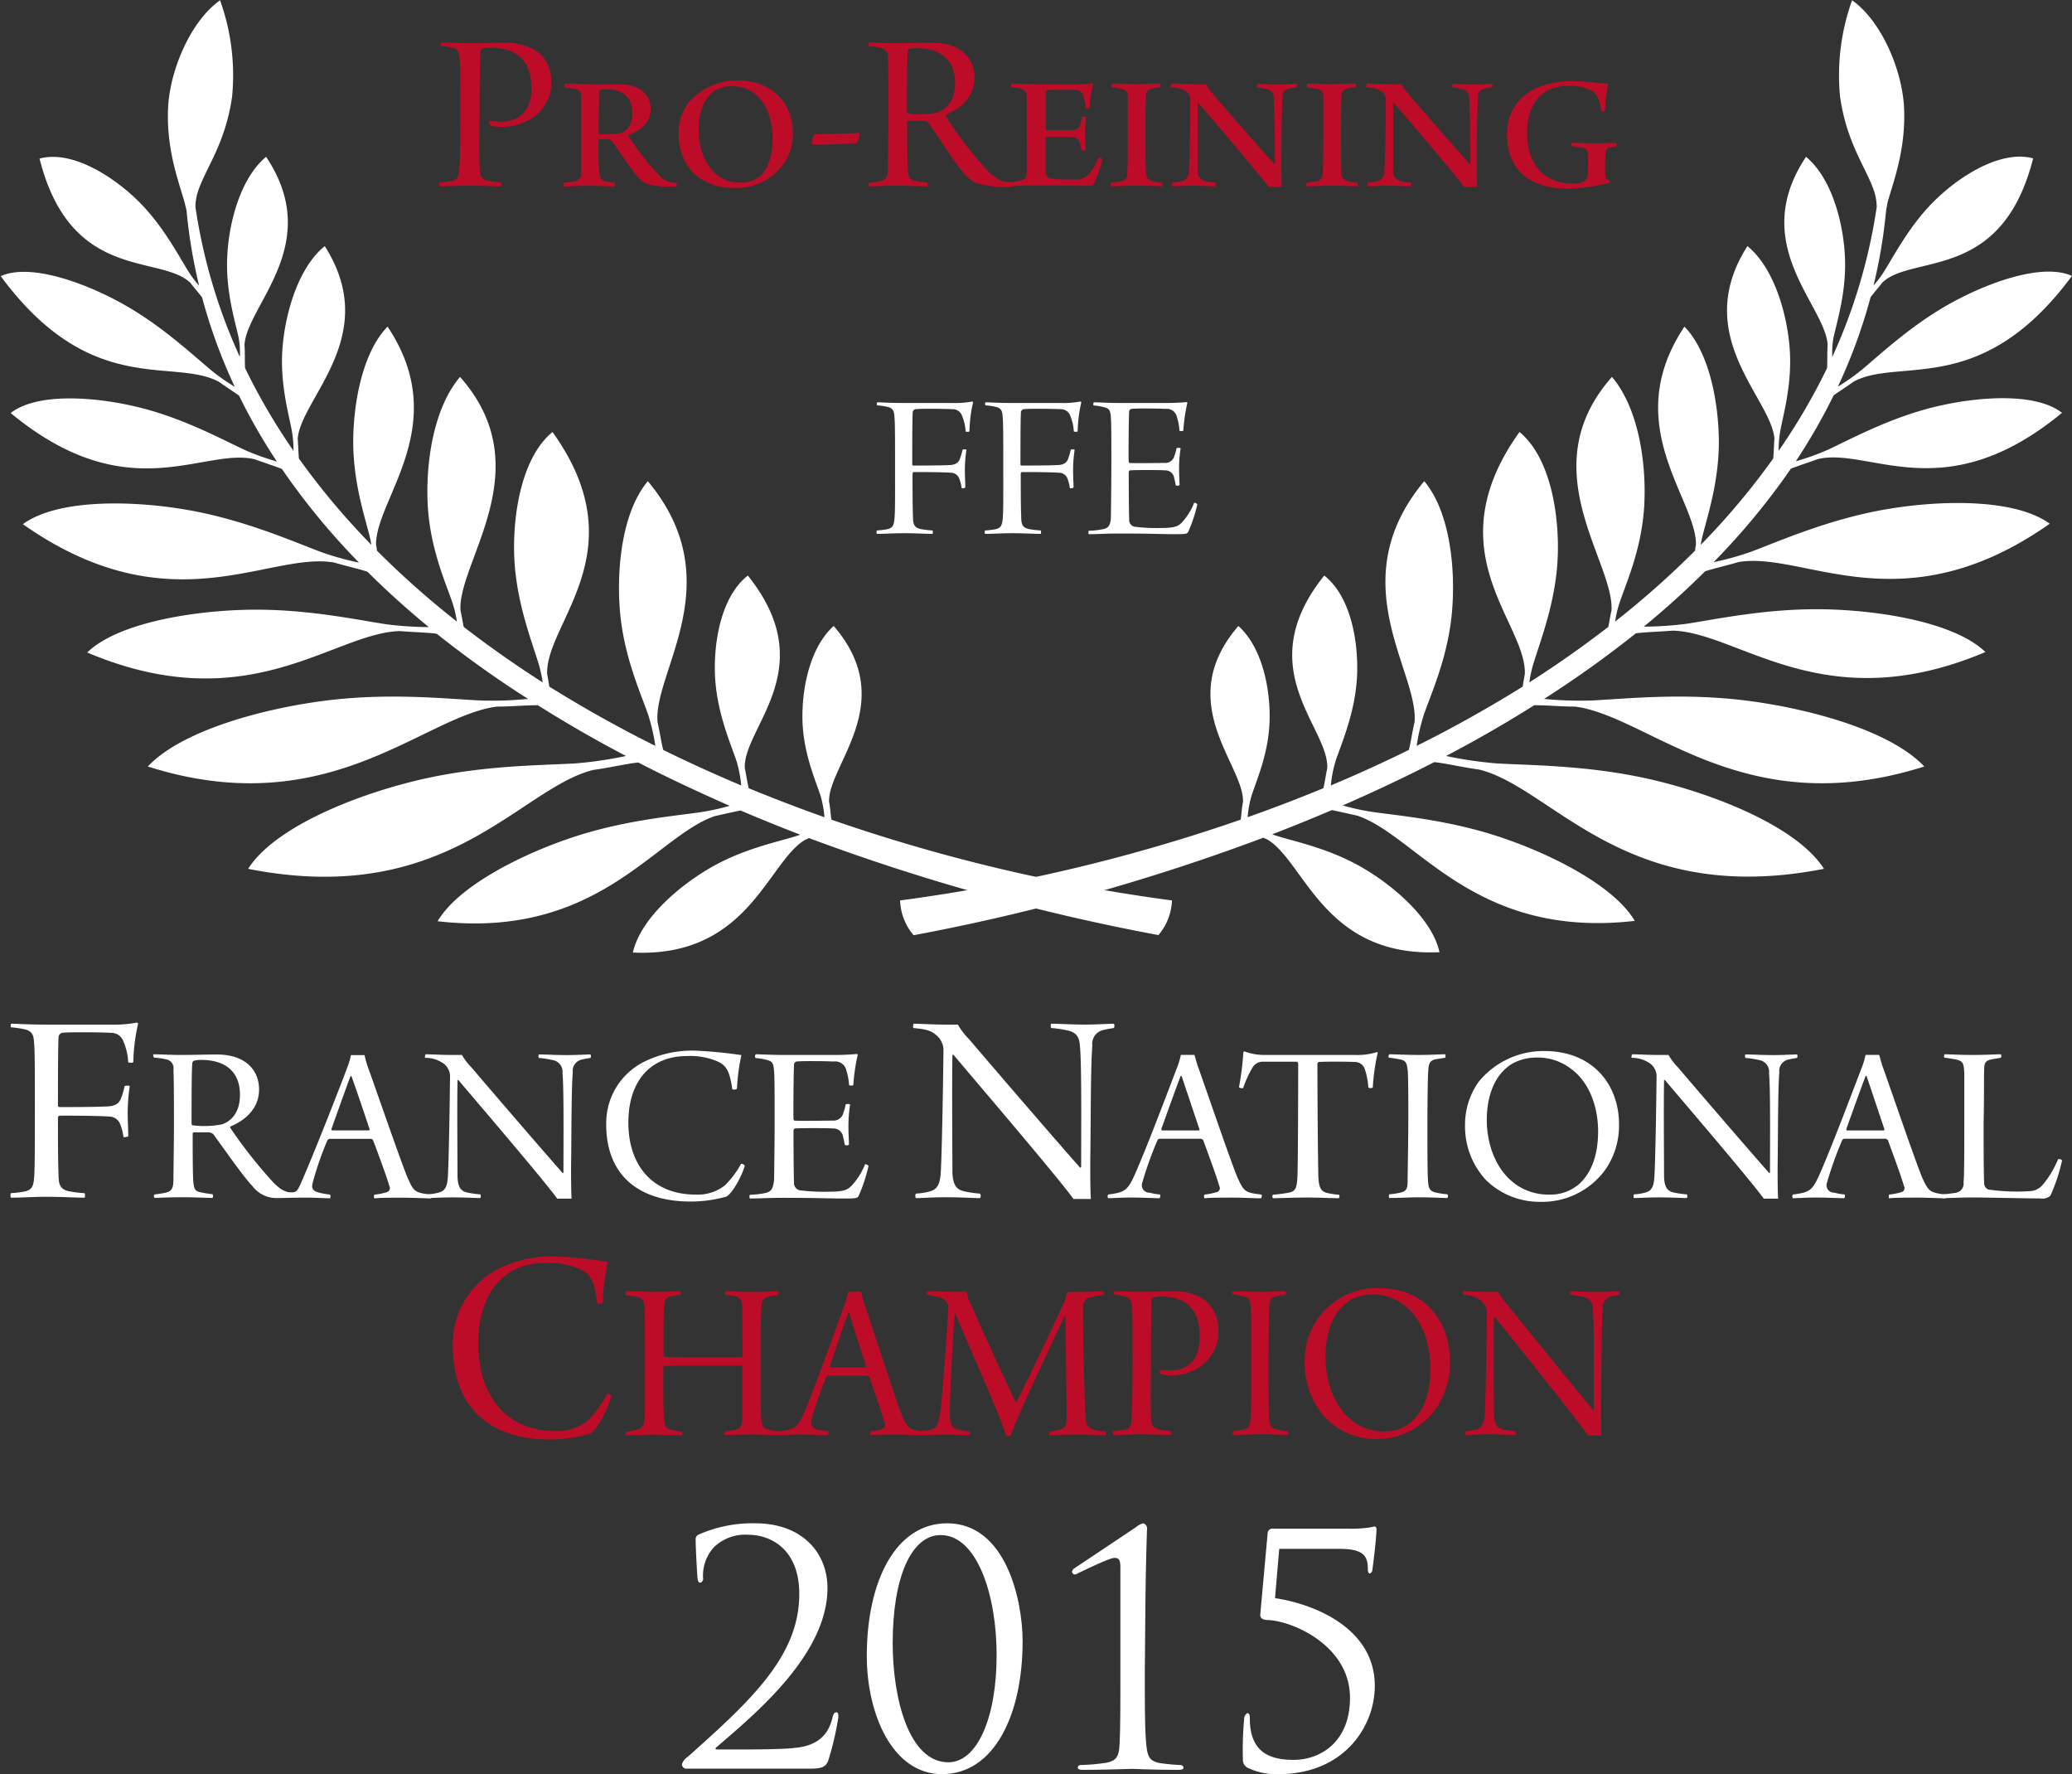<svg id="Calque_1" data-name="Calque 1" xmlns="http://www.w3.org/2000/svg" viewBox="0 0 279.92 239.63"><rect x="0" y="0" width="279.92" height="239.63" fill="#333333" stroke="none"/><defs><style>.cls-1,.cls-3{fill:#fff;}.cls-2{fill:#bd0c27;}.cls-3{fill-rule:evenodd;}</style></defs><title>ffechamptag</title><path class="cls-1" d="M342,299.87c0.69,0,2.31.12,4.58,0.12h8.85a16.53,16.53,0,0,0,3.57-.27,0.21,0.21,0,0,1,.16.15,24.94,24.94,0,0,0-.65,5.21,1,1,0,0,1-.69,0,8.34,8.34,0,0,0-.65-2.83,1.75,1.75,0,0,0-1.7-1.15c-1.26-.08-5.92-0.11-6.57,0a0.63,0.63,0,0,0-.49.65c-0.08,1.61-.08,6.62-0.08,9.23a0.22,0.22,0,0,0,.2.15c1,0,5,0,6.21-.08,1.46,0,1.83-.5,2.07-1a11.34,11.34,0,0,0,.53-1.76,1.05,1.05,0,0,1,.69,0,25.31,25.31,0,0,0-.28,3.64c0,1.19.08,2.33,0.08,3.14a1,1,0,0,1-.65.11,7.2,7.2,0,0,0-.41-1.65,1.6,1.6,0,0,0-1.38-1.11c-1.42-.12-6.13-0.15-6.9-0.12a0.31,0.31,0,0,0-.16.23c0,2.34,0,5.93.08,7.66,0,1.42.2,2,1.34,2.3a16.2,16.2,0,0,0,2.19.27,1,1,0,0,1,0,.61c-1.3,0-3-.12-5.07-0.12s-3.49.12-4.91,0.12a1.05,1.05,0,0,1,0-.61,13.88,13.88,0,0,0,1.87-.23c1.05-.23,1.22-0.77,1.3-2.18s0.08-4.71.08-9c0-4.1,0-7.39-.08-8.54s-0.08-1.72-1-2.11a12.69,12.69,0,0,0-2.15-.34A0.71,0.71,0,0,1,342,299.87Z" transform="translate(-340.5 -161.6)"/><path class="cls-1" d="M361.2,304c0.8,0,2.51.09,3.44,0.09,2.07,0,3.61-.06,5.18-0.06,3.84,0,5.68,2.11,5.68,4.73s-1.94,4.19-3.88,5a0.15,0.15,0,0,0,0,.19,64.28,64.28,0,0,0,5.82,7.38c1,1,1.67,1.32,2.41,1.32s0.84-.22,1.34-1.32c1.94-4.42,5.52-13.63,6.25-15.61a9.4,9.4,0,0,0,.47-1.61c0.1,0,.43,0,0.94,0s0.8,0,.9,0a13.93,13.93,0,0,0,.4,1.48c0.7,1.86,4.38,12.58,5.38,15,0.87,2,1,2.11,3.28,2.37a0.82,0.82,0,0,1-.07.5c-0.84,0-2.67-.09-3.74-0.09-1.3,0-3.11,0-3.94.09a0.86,0.86,0,0,1,0-.5,8.14,8.14,0,0,0,1.64-.32,0.58,0.58,0,0,0,.4-0.85c-0.4-1.36-1.57-4.54-2.21-6.21a0.7,0.7,0,0,0-.23-0.16c-0.33,0-1.1,0-2.87,0-2,0-2.44,0-2.77,0a0.42,0.42,0,0,0-.3.22,43.74,43.74,0,0,0-2,5.8c-0.1.54-.13,1,0.94,1.26a9.85,9.85,0,0,0,1.44.25,0.66,0.66,0,0,1,0,.5c-0.74,0-1.94-.09-3.44-0.09-1.3,0-2.91.06-3.71,0.06a4.05,4.05,0,0,1-3.34-1.61c-1.27-1.32-3.81-5-5.08-6.72a0.94,0.94,0,0,0-.8-0.54c-0.47,0-1.64,0-2.07,0a0.21,0.21,0,0,0-.13.19c0,1.77,0,4.89.07,6.18s0.27,1.55.9,1.7a16.72,16.72,0,0,0,1.71.28,0.46,0.46,0,0,1,0,.5c-0.7,0-2.47-.09-3.94-0.09-2.24,0-3.41.09-3.88,0.09a0.33,0.33,0,0,1,0-.47,14.34,14.34,0,0,0,1.54-.25c0.77-.19,1-0.6,1-1.77,0-.88.07-5.52,0.07-7.25,0-2.08,0-6.31-.07-7.57a1.21,1.21,0,0,0-1.07-1.42,9.92,9.92,0,0,0-1.54-.22A0.58,0.58,0,0,1,361.2,304Zm5.45,0.88a0.46,0.46,0,0,0-.17.38c-0.1.92-.1,5.14-0.1,8.17a0.23,0.23,0,0,0,.13.16,12.42,12.42,0,0,0,4-.13c1.07-.38,2.41-1.42,2.41-4,0-2.9-1.74-4.7-5.25-4.7A3.49,3.49,0,0,0,366.65,304.89Zm18.62,9.21a0.16,0.16,0,0,0,.1.19c0.3,0,1.1,0,2.71,0,0.8,0,2,0,2.27,0a0.15,0.15,0,0,0,.07-0.19c-0.74-2.24-1.91-5.68-2.44-7.13a0.17,0.17,0,0,0-.13,0C387.28,308.46,385.77,312.71,385.27,314.1Z" transform="translate(-340.5 -161.6)"/><path class="cls-1" d="M398,304c0.64,0,2.24.09,3.41,0.09,0.74,0,1.2,0,1.5,0a8.17,8.17,0,0,0,1.27,1.67c3.51,4.13,10.87,12.65,12.34,14.29l0.1-.06c0-4.16.07-11.39-.13-13.44a1.59,1.59,0,0,0-1.2-1.74,13.94,13.94,0,0,0-2-.32,0.59,0.59,0,0,1,0-.47c0.87,0,2.31.09,3.88,0.09,1,0,2.71-.09,3.11-0.09a0.58,0.58,0,0,1,0,.47c-0.6.09-.9,0.16-1.3,0.25a1.57,1.57,0,0,0-1.1,1.7c-0.2,2.49-.17,8.74-0.23,12.87,0,1.42,0,3.19.07,4.19-0.37,0-1.5,0-1.94,0-1.6-2.27-11.87-14.26-13.34-16a0.1,0.1,0,0,0-.13,0c-0.07,3.19,0,11.39,0,13.09,0.07,1.51.53,1.89,1.3,2.08a13.05,13.05,0,0,0,1.77.25,0.46,0.46,0,0,1,0,.5c-0.64,0-2.11-.09-3.74-0.09s-2.74.09-3.41,0.09a0.66,0.66,0,0,1,0-.5,7.5,7.5,0,0,0,1.47-.22c0.74-.19,1.2-0.54,1.3-2.08s0.23-7.25.3-13.78a2.22,2.22,0,0,0-.77-1.51,4.23,4.23,0,0,0-2.61-.85A0.78,0.78,0,0,1,398,304Z" transform="translate(-340.5 -161.6)"/><path class="cls-1" d="M437.52,305a9.41,9.41,0,0,0-4.21-.76c-4.91,0-7.92,3.34-7.92,9,0,5.87,3.38,9.71,9.06,9.71a5.93,5.93,0,0,0,4-1.26,12.45,12.45,0,0,0,2.17-2.9,0.64,0.64,0,0,1,.5.25c-0.43,1.54-1.74,3.82-2.51,4.19a17.83,17.83,0,0,1-4.81.66c-7.19,0-11.4-3.72-11.4-10.38a9.25,9.25,0,0,1,5.22-8.55,14.65,14.65,0,0,1,6.85-1.45,60.94,60.94,0,0,1,6.19.6,27.21,27.21,0,0,0-.6,4.54,0.6,0.6,0,0,1-.63.06C439.09,306.34,438.66,305.56,437.52,305Z" transform="translate(-340.5 -161.6)"/><path class="cls-1" d="M442.6,304c0.77,0,2,.09,3.78.09h6.39a34.83,34.83,0,0,0,3.51-.13,0.27,0.27,0,0,1,.1.09,26.28,26.28,0,0,0-.6,4.13,0.88,0.88,0,0,1-.57,0,8.39,8.39,0,0,0-.37-2,1.54,1.54,0,0,0-1.74-1.2c-0.84-.06-4.45-0.09-5,0a0.44,0.44,0,0,0-.33.44c-0.07,1.36-.1,6.59-0.07,7.29a0.25,0.25,0,0,0,.13.25c0.84,0.06,4.21,0,5.18,0a1.38,1.38,0,0,0,1.44-1.1,6,6,0,0,0,.3-1.1,1,1,0,0,1,.6,0,19.15,19.15,0,0,0-.23,2.84c0,1.23.07,2,.07,2.62a0.53,0.53,0,0,1-.57,0,10.64,10.64,0,0,0-.23-1.1,1.3,1.3,0,0,0-1.34-1.1c-0.9-.06-4.28-0.06-5.18,0a0.32,0.32,0,0,0-.17.25c0,0.85,0,5.11.07,7a1,1,0,0,0,.77,1.1,26.35,26.35,0,0,0,4.08.19c2.07,0,2.44-.35,2.91-0.79a9.2,9.2,0,0,0,1.84-2.93,0.8,0.8,0,0,1,.47.22,21.78,21.78,0,0,1-1.34,4.07c-0.2.32-.33,0.35-2,0.35-2,0-3.48-.09-8.12-0.09-2.14,0-3.18.09-4.58,0.09a0.66,0.66,0,0,1,0-.5,11.88,11.88,0,0,0,2.14-.25c0.77-.19,1-0.57,1.14-1.8,0-.76.07-4.38,0.07-8,0-3,0-5.9-.07-6.53-0.07-1.17-.2-1.45-1-1.64a7.65,7.65,0,0,0-1.5-.25A0.41,0.41,0,0,1,442.6,304Z" transform="translate(-340.5 -161.6)"/><path class="cls-1" d="M463.93,299.87c0.77,0,2.72.12,4.14,0.12,0.89,0,1.46,0,1.83,0a10,10,0,0,0,1.54,2c4.26,5,13.19,15.35,15,17.34l0.12-.08c0-5.05.08-13.82-.16-16.31-0.08-1.11-.32-1.76-1.46-2.11a16.72,16.72,0,0,0-2.43-.38,0.72,0.72,0,0,1,0-.58c1.05,0,2.8.12,4.71,0.12,1.22,0,3.29-.12,3.77-0.12a0.71,0.71,0,0,1,0,.58c-0.73.11-1.1,0.19-1.58,0.31a1.9,1.9,0,0,0-1.34,2.07c-0.24,3-.2,10.6-0.28,15.62,0,1.72,0,3.87.08,5.09-0.45,0-1.83,0-2.35,0-1.95-2.76-14.4-17.3-16.19-19.45a0.13,0.13,0,0,0-.16,0c-0.08,3.87,0,13.82,0,15.89,0.08,1.84.65,2.3,1.58,2.53a15.82,15.82,0,0,0,2.15.31,0.56,0.56,0,0,1,0,.61c-0.77,0-2.56-.12-4.54-0.12s-3.33.12-4.14,0.12a0.8,0.8,0,0,1,0-.61,9.09,9.09,0,0,0,1.79-.27c0.89-.23,1.46-0.65,1.58-2.53s0.28-8.81.37-16.73a2.69,2.69,0,0,0-.93-1.84c-0.85-.77-1.7-0.84-3.16-1A1,1,0,0,1,463.93,299.87Z" transform="translate(-340.5 -161.6)"/><path class="cls-1" d="M493.82,320.22c1.94-4.42,5-12.65,5.78-14.63a10.73,10.73,0,0,0,.43-1.51c0.13,0,.47,0,0.94,0s0.8,0,.9,0l0.4,1.39c0.7,1.89,4.38,12.68,5.38,15.11,0.9,2,1.07,2.11,3.28,2.37a0.54,0.54,0,0,1-.07.5c-0.84,0-2.67-.09-3.71-0.09-1.34,0-3.14,0-3.95.09a0.87,0.87,0,0,1,0-.5,9.21,9.21,0,0,0,1.64-.32,0.56,0.56,0,0,0,.37-0.85c-0.37-1.36-1.57-4.54-2.17-6.21a1.87,1.87,0,0,0-.27-0.16c-0.33,0-1.07,0-2.87,0-2,0-2.41,0-2.77,0a0.37,0.37,0,0,0-.27.22,50.3,50.3,0,0,0-2.07,5.8,1,1,0,0,0,1,1.26,8.3,8.3,0,0,0,1.44.25,0.68,0.68,0,0,1-.07.5c-0.74,0-2.34-.09-3.81-0.09s-2.51.09-3.14,0.09a0.46,0.46,0,0,1,0-.5C492.45,322.65,492.82,322.43,493.82,320.22ZM500,306.94c-0.57,1.45-2.11,5.77-2.61,7.16a0.16,0.16,0,0,0,.13.19c0.3,0,1.07,0,2.67,0,0.8,0,2,0,2.27,0a0.15,0.15,0,0,0,.07-0.19l-2.41-7.19A0.17,0.17,0,0,0,500,306.94Z" transform="translate(-340.5 -161.6)"/><path class="cls-1" d="M521.37,323.44c-1,0-2.84-.09-4.15-0.09-2.14,0-3.78.09-4.75,0.09a0.41,0.41,0,0,1,0-.47,21.09,21.09,0,0,0,2.14-.28c1-.16,1.1-0.79,1.17-2.24s0.1-10.19.1-15.23a0.28,0.28,0,0,0-.2-0.22c-0.64,0-3.94,0-4.65,0a1.61,1.61,0,0,0-1.34.82,14.81,14.81,0,0,0-1.24,2.74,0.74,0.74,0,0,1-.57-0.09,40.7,40.7,0,0,0,.6-4.79,0.2,0.2,0,0,1,.17-0.06,7.47,7.47,0,0,0,2.61.47h12.3a8.83,8.83,0,0,0,2.94-.38,0.18,0.18,0,0,1,.13.06,28.18,28.18,0,0,0-.67,4.73,0.67,0.67,0,0,1-.6,0,9.71,9.71,0,0,0-.5-2.55,1.39,1.39,0,0,0-1.3-.91c-1.24-.06-4.21-0.06-4.91,0a0.33,0.33,0,0,0-.17.28c0,4.48.07,13.59,0.13,15.23s0.47,2,1.17,2.18a11.61,11.61,0,0,0,1.64.25A0.48,0.48,0,0,1,521.37,323.44Z" transform="translate(-340.5 -161.6)"/><path class="cls-1" d="M528.19,304c0.77,0,2.37.09,4,.09S535,304,535.74,304a0.59,0.59,0,0,1,0,.47l-1.4.22c-0.74.22-.84,0.63-0.9,1.7s-0.1,4.35-.1,7.06c0,3.41,0,6.43.07,7.47s0.13,1.51,1,1.74a10.35,10.35,0,0,0,1.64.25,0.54,0.54,0,0,1,0,.5c-0.94,0-2.11-.09-3.61-0.09-1.94,0-2.61.09-4.25,0.09a0.54,0.54,0,0,1,0-.5,8.91,8.91,0,0,0,1.47-.22c0.84-.16,1-0.6,1-1.45s0.1-5.68.1-8.55c0-2.55,0-5-.07-6.4-0.1-.73-0.1-1.36-0.84-1.55a14.27,14.27,0,0,0-1.74-.28A0.48,0.48,0,0,1,528.19,304Z" transform="translate(-340.5 -161.6)"/><path class="cls-1" d="M541.26,321a10.65,10.65,0,0,1-2.84-7.41,10,10,0,0,1,1.84-5.87,11.32,11.32,0,0,1,8.86-4.16c6.65,0,10.1,4.64,10.1,9.84a10.38,10.38,0,0,1-2,6.4,10.56,10.56,0,0,1-8.63,4.13A10.35,10.35,0,0,1,541.26,321Zm12.3,0.76c2.07-1.67,2.84-4.42,2.84-7.35,0-3.22-1.14-6.72-3.84-8.58a7.35,7.35,0,0,0-4.48-1.39,6.84,6.84,0,0,0-3.21.79c-2.44,1.42-3.51,4.38-3.51,7.63s1.2,6.94,4.18,8.89a7.64,7.64,0,0,0,4.31,1.2A5.81,5.81,0,0,0,553.56,321.74Z" transform="translate(-340.5 -161.6)"/><path class="cls-1" d="M561,304c0.64,0,2.24.09,3.41,0.09,0.74,0,1.2,0,1.5,0a8.17,8.17,0,0,0,1.27,1.67c3.51,4.13,10.87,12.65,12.34,14.29l0.1-.06c0-4.16.07-11.39-.13-13.44a1.59,1.59,0,0,0-1.2-1.74,13.94,13.94,0,0,0-2-.32,0.59,0.59,0,0,1,0-.47c0.87,0,2.31.09,3.88,0.09,1,0,2.71-.09,3.11-0.09a0.58,0.58,0,0,1,0,.47c-0.6.09-.9,0.16-1.3,0.25a1.57,1.57,0,0,0-1.1,1.7c-0.2,2.49-.17,8.74-0.23,12.87,0,1.42,0,3.19.07,4.19-0.37,0-1.5,0-1.94,0-1.6-2.27-11.87-14.26-13.34-16a0.1,0.1,0,0,0-.13,0c-0.07,3.19,0,11.39,0,13.09,0.07,1.51.53,1.89,1.3,2.08a13.05,13.05,0,0,0,1.77.25,0.46,0.46,0,0,1,0,.5c-0.64,0-2.11-.09-3.74-0.09s-2.74.09-3.41,0.09a0.66,0.66,0,0,1,0-.5,7.49,7.49,0,0,0,1.47-.22c0.74-.19,1.2-0.54,1.3-2.08s0.23-7.25.3-13.78a2.22,2.22,0,0,0-.77-1.51,4.23,4.23,0,0,0-2.61-.85A0.78,0.78,0,0,1,561,304Z" transform="translate(-340.5 -161.6)"/><path class="cls-1" d="M586.32,320.22c1.94-4.42,5-12.65,5.78-14.63a10.73,10.73,0,0,0,.43-1.51c0.13,0,.47,0,0.94,0s0.8,0,.9,0l0.4,1.39c0.7,1.89,4.38,12.68,5.38,15.11,0.9,2,1.07,2.11,3.28,2.37a0.54,0.54,0,0,1-.07.5c-0.84,0-2.67-.09-3.71-0.09-1.34,0-3.14,0-3.95.09a0.87,0.87,0,0,1,0-.5,9.21,9.21,0,0,0,1.64-.32,0.56,0.56,0,0,0,.37-0.85c-0.37-1.36-1.57-4.54-2.17-6.21a1.87,1.87,0,0,0-.27-0.16c-0.33,0-1.07,0-2.87,0-2,0-2.41,0-2.77,0a0.37,0.37,0,0,0-.27.22,50.3,50.3,0,0,0-2.07,5.8,1,1,0,0,0,1,1.26,8.3,8.3,0,0,0,1.44.25,0.68,0.68,0,0,1-.07.5c-0.74,0-2.34-.09-3.81-0.09s-2.51.09-3.14,0.09a0.46,0.46,0,0,1,0-.5C585,322.65,585.32,322.43,586.32,320.22Zm6.22-13.28c-0.57,1.45-2.11,5.77-2.61,7.16a0.16,0.16,0,0,0,.13.19c0.3,0,1.07,0,2.67,0,0.8,0,2,0,2.27,0a0.15,0.15,0,0,0,.07-0.19l-2.41-7.19A0.17,0.17,0,0,0,592.54,306.94Z" transform="translate(-340.5 -161.6)"/><path class="cls-1" d="M603.2,304c0.77,0,1.84.09,3.88,0.09,1.77,0,3.08-.09,3.71-0.09a0.36,0.36,0,0,1,0,.47c-0.67.13-1,.16-1.37,0.25-0.8.19-.84,0.6-0.87,1.39s0,4.45-.07,7.1c0,2.84,0,6.65.07,8.14a0.94,0.94,0,0,0,.57.92,27.69,27.69,0,0,0,5.58.22,2.45,2.45,0,0,0,1.84-.95,13.31,13.31,0,0,0,2-3.37,0.56,0.56,0,0,1,.54.16,24.57,24.57,0,0,1-1.57,4.76,1.56,1.56,0,0,1-1.34.38c-1.87,0-7.49-.13-9.16-0.13-1.44,0-3.28.09-4.08,0.09a0.66,0.66,0,0,1,0-.5c0.8-.09,1.27-0.13,1.74-0.22a1.25,1.25,0,0,0,1.1-1.42c0.07-.85.1-1.92,0.1-8.67,0-3.34,0-5.17,0-6-0.07-1.36-.13-1.7-1.14-1.92-0.4-.09-1.17-0.19-1.57-0.25A0.59,0.59,0,0,1,603.2,304Z" transform="translate(-340.5 -161.6)"/><path class="cls-2" d="M419,333.1a10.25,10.25,0,0,0-4.82-.92c-5.63,0-9.07,4.06-9.07,10.91,0,7.12,3.87,11.79,10.38,11.79a6.52,6.52,0,0,0,4.56-1.53,15.07,15.07,0,0,0,2.49-3.52,0.73,0.73,0,0,1,.57.31c-0.5,1.88-2,4.63-2.87,5.09a19.35,19.35,0,0,1-5.51.8c-8.23,0-13.05-4.52-13.05-12.6a11.33,11.33,0,0,1,6-10.37,16,16,0,0,1,7.85-1.76,65.82,65.82,0,0,1,7.08.73,34.87,34.87,0,0,0-.69,5.51c-0.11.15-.73,0.23-0.73,0.08C420.82,334.71,420.32,333.75,419,333.1Z" transform="translate(-340.5 -161.6)"/><path class="cls-2" d="M425.12,336c0.91,0,2.59.09,3.78,0.09,1.83,0,2.59-.06,3.47-0.09a0.56,0.56,0,0,1,0,.5,7.46,7.46,0,0,0-1.26.22c-0.63.19-.88,0.38-0.91,1.45-0.06,1.36-.06,3.56-0.06,6.46a0.25,0.25,0,0,0,.16.25c0.09,0,.5.06,5.52,0.06,2.78,0,4.51,0,4.86,0a0.31,0.31,0,0,0,.13-0.16c0-1.64,0-5.8-.06-6.94a1.07,1.07,0,0,0-.66-1.07,6.6,6.6,0,0,0-1.55-.25,0.43,0.43,0,0,1,0-.5c0.66,0,2,.09,3.63.09s3-.09,3.47-0.09a0.57,0.57,0,0,1,0,.5,9.35,9.35,0,0,0-1.39.25c-0.63.22-.88,0.41-0.91,1.67s-0.09,3.5-.09,7.51c0,2.59,0,6.15.09,7.19s0.19,1.29.79,1.48a6.52,6.52,0,0,0,1.73.32,0.58,0.58,0,0,1-.06.5c-1.2,0-2.14-.09-3.63-0.09s-3,.06-3.75.09a0.57,0.57,0,0,1,0-.5,11.94,11.94,0,0,0,1.48-.22c0.66-.19.85-0.47,0.88-1.64,0-.95,0-4.83,0-6.81a0.19,0.19,0,0,0-.16-0.22c-0.47,0-3.31,0-4.89,0-2.59,0-5.17,0-5.49.06a0.26,0.26,0,0,0-.13.19c0,1.67,0,5.71.06,6.46,0.09,1.07.06,1.67,0.82,1.89a7.84,7.84,0,0,0,1.67.32,0.56,0.56,0,0,1-.09.5c-0.88,0-2.14-.09-3.6-0.09s-3.12.06-3.85,0.09a0.48,0.48,0,0,1,0-.5,6.74,6.74,0,0,0,1.51-.28c0.88-.25.95-0.88,1-2.37,0-1,0-4.1,0-6.81,0-3.06,0-6.78-.06-7.32-0.06-.95-0.32-1.26-0.82-1.39a12,12,0,0,0-1.67-.25A0.57,0.57,0,0,1,425.12,336Z" transform="translate(-340.5 -161.6)"/><path class="cls-2" d="M449.22,352.22c1.83-4.42,4.73-12.65,5.46-14.63a11.35,11.35,0,0,0,.41-1.51c0.13,0,.44,0,0.88,0s0.76,0,.85,0l0.38,1.39c0.66,1.89,4.13,12.68,5.08,15.11,0.85,2,1,2.11,3.09,2.37a0.57,0.57,0,0,1-.06.5c-0.79,0-2.52-.09-3.5-0.09-1.26,0-3,0-3.72.09a0.91,0.91,0,0,1,0-.5,8.26,8.26,0,0,0,1.55-.32,0.57,0.57,0,0,0,.35-0.85c-0.35-1.36-1.48-4.54-2.05-6.21a1.78,1.78,0,0,0-.25-0.16c-0.32,0-1,0-2.71,0-1.92,0-2.27,0-2.62,0a0.35,0.35,0,0,0-.25.22,52.34,52.34,0,0,0-2,5.8,1,1,0,0,0,.92,1.26,7.44,7.44,0,0,0,1.36.25,0.71,0.71,0,0,1-.06.5c-0.69,0-2.21-.09-3.6-0.09s-2.37.09-3,.09a0.49,0.49,0,0,1,0-.5C447.92,354.65,448.27,354.43,449.22,352.22Zm5.87-13.28c-0.54,1.45-2,5.77-2.46,7.16a0.16,0.16,0,0,0,.13.19c0.28,0,1,0,2.52,0,0.76,0,1.92,0,2.14,0a0.16,0.16,0,0,0,.06-0.19l-2.27-7.19A0.15,0.15,0,0,0,455.08,338.94Z" transform="translate(-340.5 -161.6)"/><path class="cls-2" d="M465.84,336c0.88,0,2.08.09,5.27,0.09a4.7,4.7,0,0,0,.6,1.77c2.11,4.86,5.58,12.27,6,13.09,0,0.06.09,0,.13,0,0.54-1,4.86-10,6.21-13a6.51,6.51,0,0,0,.6-1.83c2.74,0,3.63-.09,4.92-0.09a0.48,0.48,0,0,1,0,.5,9,9,0,0,0-1.8.32,1.14,1.14,0,0,0-.95,1.32c-0.06,1.92.19,12.43,0.32,14.76,0.06,1,.25,1.58,1.17,1.8a11.88,11.88,0,0,0,1.55.22,0.69,0.69,0,0,1,0,.5c-0.63,0-2.11-.09-3.85-0.09s-3,.06-3.72.09a0.57,0.57,0,0,1,0-.5,7.22,7.22,0,0,0,1.45-.28c0.69-.19.85-0.66,0.85-1.51,0-2-.09-11.17-0.16-13.75a0.09,0.09,0,0,0-.13,0c-0.91,2-6.28,13.21-7.29,16.15a1.73,1.73,0,0,1-.57,0c-0.79-2.74-6.06-14.45-6.88-16.53a0.08,0.08,0,0,0-.09.06c-0.22,2.55-.66,11.26-0.66,13.31,0,1.36.16,2,1,2.27a12.32,12.32,0,0,0,1.67.28,0.56,0.56,0,0,1,0,.5c-0.73,0-1.73-.09-3.19-0.09s-2.93.09-3.5,0.09a0.57,0.57,0,0,1,0-.5c0.41-.06.85-0.09,1.23-0.19,1-.19,1.26-0.66,1.51-2.49,0.28-2,.95-11.2,1.07-13.88a1.37,1.37,0,0,0-.85-1.45,8.63,8.63,0,0,0-2-.44A0.43,0.43,0,0,1,465.84,336Z" transform="translate(-340.5 -161.6)"/><path class="cls-2" d="M497.15,346.76a0.27,0.27,0,0,1,.09-0.16,9.54,9.54,0,0,0,1.29.09,4.17,4.17,0,0,0,2.21-.5c1.45-.88,1.86-2.33,1.83-4.23,0-2.9-1.36-5.24-5.11-5.24a4.41,4.41,0,0,0-1.17.13,0.5,0.5,0,0,0-.22.41c0,0.76-.09,3.22-0.09,7.44,0,1.92-.06,5.71,0,8,0,1.54.28,1.77,1.2,2,0.44,0.09,1,.16,1.51.22a0.49,0.49,0,0,1,0,.5c-0.79,0-2.68-.09-3.94-0.09-1.42,0-3.09.09-3.85,0.09a0.49,0.49,0,0,1,0-.5,12.43,12.43,0,0,0,1.48-.22c0.66-.16,1-0.22,1-1.83,0.06-1,.13-3,0.13-7.48,0-2.33,0-5.93-.06-6.91s-0.16-1.58-.95-1.77a11.58,11.58,0,0,0-1.51-.25,0.79,0.79,0,0,1,.06-0.47c0.6,0,2.11.09,3.56,0.09,1.64,0,2.84-.06,4.57-0.06a7.16,7.16,0,0,1,4,1.1,5.06,5.06,0,0,1,1.92,4.1,5.71,5.71,0,0,1-3.12,5.36,6.66,6.66,0,0,1-3.22.79,4.55,4.55,0,0,1-1.39-.16A1.76,1.76,0,0,1,497.15,346.76Z" transform="translate(-340.5 -161.6)"/><path class="cls-2" d="M507,336c0.73,0,2.24.09,3.82,0.09s2.62-.09,3.31-0.09a0.62,0.62,0,0,1,0,.47l-1.32.22c-0.69.22-.79,0.63-0.85,1.7s-0.09,4.35-.09,7.06c0,3.41,0,6.43.06,7.47s0.13,1.51,1,1.74a9.25,9.25,0,0,0,1.55.25,0.56,0.56,0,0,1,0,.5c-0.88,0-2-.09-3.41-0.09-1.83,0-2.46.09-4,.09a0.57,0.57,0,0,1,0-.5,8,8,0,0,0,1.39-.22c0.79-.16.91-0.6,1-1.45s0.09-5.68.09-8.55c0-2.55,0-5-.06-6.4-0.09-.73-0.09-1.36-0.79-1.55a12.78,12.78,0,0,0-1.64-.28A0.5,0.5,0,0,1,507,336Z" transform="translate(-340.5 -161.6)"/><path class="cls-2" d="M519.45,353a11,11,0,0,1-2.68-7.41,9.72,9.72,0,0,1,10.09-10c6.28,0,9.52,4.64,9.52,9.84a10.81,10.81,0,0,1-1.86,6.4,9.76,9.76,0,0,1-8.14,4.13A9.48,9.48,0,0,1,519.45,353Zm11.61,0.76c2-1.67,2.68-4.42,2.68-7.35,0-3.22-1.07-6.72-3.63-8.58a6.67,6.67,0,0,0-4.23-1.39,6.17,6.17,0,0,0-3,.79c-2.3,1.42-3.31,4.38-3.31,7.63s1.14,6.94,3.94,8.89a6.91,6.91,0,0,0,4.07,1.2A5.28,5.28,0,0,0,531.06,353.74Z" transform="translate(-340.5 -161.6)"/><path class="cls-2" d="M538.25,336c0.6,0,2.11.09,3.22,0.09,0.69,0,1.14,0,1.42,0a8.18,8.18,0,0,0,1.2,1.67c3.31,4.13,10.25,12.65,11.64,14.29l0.09-.06c0-4.16.06-11.39-.13-13.44a1.58,1.58,0,0,0-1.14-1.74,12.46,12.46,0,0,0-1.89-.32,0.62,0.62,0,0,1,0-.47c0.82,0,2.18.09,3.66,0.09,0.95,0,2.55-.09,2.93-0.09a0.61,0.61,0,0,1,0,.47c-0.57.09-.85,0.16-1.23,0.25a1.57,1.57,0,0,0-1,1.7c-0.19,2.49-.16,8.74-0.22,12.87,0,1.42,0,3.19.06,4.19a17.84,17.84,0,0,0-1.83,0c-1.51-2.27-11.2-14.26-12.58-16a0.09,0.09,0,0,0-.13,0c-0.06,3.19,0,11.39,0,13.09,0.06,1.51.5,1.89,1.23,2.08a11.66,11.66,0,0,0,1.67.25,0.48,0.48,0,0,1,0,.5c-0.6,0-2-.09-3.53-0.09s-2.59.09-3.22,0.09a0.7,0.7,0,0,1,0-.5,6.7,6.7,0,0,0,1.39-.22c0.69-.19,1.14-0.54,1.23-2.08s0.22-7.25.28-13.78a2.27,2.27,0,0,0-.73-1.51,3.85,3.85,0,0,0-2.46-.85A0.83,0.83,0,0,1,538.25,336Z" transform="translate(-340.5 -161.6)"/><path class="cls-2" d="M406.53,178.09a0.27,0.27,0,0,1,.1-0.16,10.65,10.65,0,0,0,1.37.1,4.62,4.62,0,0,0,2.34-.51c1.54-.88,2-2.33,1.94-4.23,0-2.9-1.44-5.23-5.42-5.23a5,5,0,0,0-1.24.13,0.5,0.5,0,0,0-.23.41c0,0.76-.1,3.22-0.1,7.44,0,1.92-.07,5.71,0,8,0,1.54.3,1.77,1.27,2,0.47,0.1,1.07.16,1.6,0.22a0.47,0.47,0,0,1,0,.51c-0.84,0-2.84-.1-4.18-0.1-1.5,0-3.28.1-4.08,0.1a0.47,0.47,0,0,1,0-.51,13.68,13.68,0,0,0,1.57-.22c0.7-.16,1-0.22,1.1-1.83,0.07-1,.13-3,0.13-7.48,0-2.33,0-5.93-.07-6.91s-0.17-1.58-1-1.77a12.91,12.91,0,0,0-1.6-.25,0.75,0.75,0,0,1,.07-0.47c0.64,0,2.24.1,3.78,0.1,1.74,0,3-.06,4.85-0.06a7.93,7.93,0,0,1,4.25,1.11,5,5,0,0,1,2,4.1,5.68,5.68,0,0,1-3.31,5.36,7.39,7.39,0,0,1-3.41.79,5.06,5.06,0,0,1-1.47-.16A1.73,1.73,0,0,1,406.53,178.09Z" transform="translate(-340.5 -161.6)"/><path class="cls-2" d="M416.86,172.88c0.57,0,2.14.1,3.11,0.1h4.18c2.94,0,4.25,1.48,4.25,3.34s-1.5,3-3,3.5a0.14,0.14,0,0,0,0,.16,35.41,35.41,0,0,0,4.18,5.33,3.09,3.09,0,0,0,2.34,1,0.78,0.78,0,0,1-.07.47,11.9,11.9,0,0,1-3.91-.32,2.77,2.77,0,0,1-1.14-.82c-0.94-1-2.57-3.53-3.48-4.79a1,1,0,0,0-.77-0.44c-0.3,0-.77,0-1.1,0a0.17,0.17,0,0,0-.1.16c0,1.26,0,3.38.1,4.23s0.27,1.11.74,1.26a7.31,7.31,0,0,0,1.34.22,0.55,0.55,0,0,1,0,.51c-0.5,0-1.91-.1-3.51-0.1s-2.84.1-3.31,0.1a0.66,0.66,0,0,1,0-.51c0.5-.06,1.2-0.12,1.44-0.19a1.09,1.09,0,0,0,.87-1.26c0-.6,0-3.5,0-4.7,0-1.83,0-4.86,0-5.61a0.83,0.83,0,0,0-.74-0.88,12.46,12.46,0,0,0-1.44-.22A0.46,0.46,0,0,1,416.86,172.88Zm4.58,1.14c0,0.69-.07,3.66-0.07,5.49a0.15,0.15,0,0,0,.17.19,14.79,14.79,0,0,0,2.64-.09c0.87-.22,1.74-0.88,1.74-2.71,0-2-1.1-3.25-3.54-3.25a3,3,0,0,0-.77.09A0.33,0.33,0,0,0,421.44,174Z" transform="translate(-340.5 -161.6)"/><path class="cls-2" d="M434.18,185a7.55,7.55,0,0,1-2-5.3,6.85,6.85,0,0,1,1.34-4.23,8.54,8.54,0,0,1,6.59-3c4.95,0,7.49,3.34,7.49,7a6.84,6.84,0,0,1-1.47,4.57,7.69,7.69,0,0,1-6.39,2.93A7.82,7.82,0,0,1,434.18,185Zm10.7-4.76c0-3.37-1.6-7-5.52-7-3.31,0-4.48,2.9-4.48,5.9,0,3.28,1.64,7.13,5.65,7.13C443.87,186.29,444.88,183.29,444.88,180.26Z" transform="translate(-340.5 -161.6)"/><path class="cls-2" d="M456.61,179.57s0,0.19,0,.22a2.2,2.2,0,0,1-.4,1.17c-0.3.06-5.25,0.19-6,.19,0,0,0-.19,0-0.22a2.26,2.26,0,0,1,.33-1.2C451.4,179.73,455.67,179.6,456.61,179.57Z" transform="translate(-340.5 -161.6)"/><path class="cls-2" d="M457.85,167.33c0.8,0,2.51.1,3.44,0.1,2.07,0,3.61-.06,5.18-0.06,3.81,0,5.68,2.08,5.68,4.73s-1.94,4.19-3.88,5a0.15,0.15,0,0,0,0,.19,52.55,52.55,0,0,0,5.62,7.35c1.5,1.42,2,1.55,3.54,1.67a0.87,0.87,0,0,1-.1.51,14.68,14.68,0,0,1-4.91-.47,4.5,4.5,0,0,1-1.54-1.17c-1.27-1.32-3.51-5-4.78-6.72a1,1,0,0,0-.8-0.54c-0.47,0-1.67,0-2.11,0a0.21,0.21,0,0,0-.13.19c0,1.77,0,4.89.07,6.18s0.27,1.54.9,1.7a16.48,16.48,0,0,0,1.71.28,0.47,0.47,0,0,1,0,.51c-0.53,0-2.31-.1-3.94-0.1-2.24,0-3.41.1-3.88,0.1a0.33,0.33,0,0,1,0-.47,14.09,14.09,0,0,0,1.54-.25c0.77-.19,1-0.6,1-1.77,0-.88.07-5.52,0.07-7.25,0-2.08,0-6.31-.07-7.57a1.21,1.21,0,0,0-1.07-1.42,9.92,9.92,0,0,0-1.54-.22A0.58,0.58,0,0,1,457.85,167.33Zm5.45,0.88a0.47,0.47,0,0,0-.17.38c-0.1.92-.1,5.14-0.1,8.17a0.22,0.22,0,0,0,.13.16,11.9,11.9,0,0,0,4-.12c1-.38,2.37-1.42,2.37-4,0-2.9-1.74-4.7-5.25-4.7A3.52,3.52,0,0,0,463.3,168.21Z" transform="translate(-340.5 -161.6)"/><path class="cls-2" d="M477.24,172.88c0.57,0,1.91.1,3.21,0.1h5a15.72,15.72,0,0,0,2.64-.13,0.28,0.28,0,0,1,.1.1,14.61,14.61,0,0,0-.5,3.25,0.69,0.69,0,0,1-.5,0,7,7,0,0,0-.3-1.45,1.08,1.08,0,0,0-1.24-1c-0.6-.06-3.24,0-3.58,0a0.49,0.49,0,0,0-.27.41c0,1.55-.07,4.35,0,4.86a0.15,0.15,0,0,0,.13.16c1.1,0,2.84,0,3.54,0a1.05,1.05,0,0,0,1-.91,4.19,4.19,0,0,0,.2-0.88,1,1,0,0,1,.54,0c0,0.31-.13,1.64-0.13,2.24,0,0.44.07,1.7,0.07,2.24a0.61,0.61,0,0,1-.57,0,6.65,6.65,0,0,0-.2-0.95,1,1,0,0,0-.94-0.79c-0.74-.06-2.57-0.06-3.58-0.06a0.35,0.35,0,0,0-.1.19c0,0.57,0,3.06,0,4.42a1,1,0,0,0,.57,1,18.73,18.73,0,0,0,3.21.16,2.32,2.32,0,0,0,2-.66,7.68,7.68,0,0,0,1.37-2.27,0.59,0.59,0,0,1,.5.19,14.34,14.34,0,0,1-1.17,3.38c-0.07.16-.27,0.22-0.9,0.22-1.27,0-3.38-.06-7-0.06-1.54,0-2.74.1-3.78,0.1a0.66,0.66,0,0,1,0-.51,9.38,9.38,0,0,0,1.84-.25c0.57-.16.77-0.35,0.8-1.26s0-3,0-5.58c0-2.14,0-4,0-4.42a1,1,0,0,0-.77-1.13,7.65,7.65,0,0,0-1.34-.22A0.46,0.46,0,0,1,477.24,172.88Z" transform="translate(-340.5 -161.6)"/><path class="cls-2" d="M490.67,172.88c0.57,0,2,.1,3.24.1s2.67-.1,3.31-0.1a0.46,0.46,0,0,1,0,.51,9.19,9.19,0,0,0-1.2.19,1,1,0,0,0-.7,1.17c-0.07.88-.07,3-0.07,4.92,0,2.4,0,4.38.07,5.17a1.08,1.08,0,0,0,.74,1.2,9.59,9.59,0,0,0,1.44.25,0.77,0.77,0,0,1,0,.47c-0.5,0-2.11-.1-3.44-0.1s-2.37.1-3.44,0.1a0.48,0.48,0,0,1,0-.47,11.84,11.84,0,0,0,1.37-.22,1,1,0,0,0,.8-1.07c0.07-.69.07-3.82,0.07-5.87,0-1.83,0-3.44,0-4.48a0.92,0.92,0,0,0-.7-1,8.79,8.79,0,0,0-1.44-.22A0.87,0.87,0,0,1,490.67,172.88Z" transform="translate(-340.5 -161.6)"/><path class="cls-2" d="M498.76,172.88c0.44,0,2,.1,3.11.1,0.54,0,1.34,0,1.57,0a4.61,4.61,0,0,0,.84,1.2c2.51,3,7.29,8.39,8.36,9.56,0,0,.07,0,0.1-0.06,0-2.93-.07-7.35-0.17-8.8a1.17,1.17,0,0,0-1-1.26,6,6,0,0,0-1.24-.19,1.28,1.28,0,0,1,0-.51c0.6,0,1.57.1,2.84,0.1,0.77,0,2.24-.1,2.51-0.1a1.14,1.14,0,0,1,0,.47,8.19,8.19,0,0,0-1.17.22,1,1,0,0,0-.74,1.13c-0.13,1.7-.17,6.31-0.17,9.12,0,1,0,2.3.07,3a16.6,16.6,0,0,0-1.77,0c-1-1.42-8.42-10.12-9.53-11.38,0,0-.07,0-0.07,0,0,2.27,0,7.85,0,9.11a1.27,1.27,0,0,0,.87,1.42,6.66,6.66,0,0,0,1.5.25,0.54,0.54,0,0,1,0,.51c-0.47,0-1.91-.1-3.11-0.1s-2.17.1-2.67,0.1a0.46,0.46,0,0,1,0-.51,7.61,7.61,0,0,0,1.47-.25,1.28,1.28,0,0,0,.74-1.36c0.1-1,.2-4.83.2-9.65a1.23,1.23,0,0,0-.5-1,3.4,3.4,0,0,0-2.11-.57A0.88,0.88,0,0,1,498.76,172.88Z" transform="translate(-340.5 -161.6)"/><path class="cls-2" d="M517.08,172.88c0.57,0,2,.1,3.24.1s2.67-.1,3.31-0.1a0.46,0.46,0,0,1,0,.51,9.19,9.19,0,0,0-1.2.19,1,1,0,0,0-.7,1.17c-0.07.88-.07,3-0.07,4.92,0,2.4,0,4.38.07,5.17a1.08,1.08,0,0,0,.74,1.2,9.59,9.59,0,0,0,1.44.25,0.77,0.77,0,0,1,0,.47c-0.5,0-2.11-.1-3.44-0.1s-2.37.1-3.44,0.1a0.48,0.48,0,0,1,0-.47,11.84,11.84,0,0,0,1.37-.22,1,1,0,0,0,.8-1.07c0.07-.69.07-3.82,0.07-5.87,0-1.83,0-3.44,0-4.48a0.92,0.92,0,0,0-.7-1,8.79,8.79,0,0,0-1.44-.22A0.87,0.87,0,0,1,517.08,172.88Z" transform="translate(-340.5 -161.6)"/><path class="cls-2" d="M525.17,172.88c0.44,0,2,.1,3.11.1,0.54,0,1.34,0,1.57,0a4.61,4.61,0,0,0,.84,1.2c2.51,3,7.29,8.39,8.36,9.56,0,0,.07,0,0.1-0.06,0-2.93-.07-7.35-0.17-8.8a1.17,1.17,0,0,0-1-1.26,6,6,0,0,0-1.24-.19,1.28,1.28,0,0,1,0-.51c0.6,0,1.57.1,2.84,0.1,0.77,0,2.24-.1,2.51-0.1a1.14,1.14,0,0,1,0,.47,8.19,8.19,0,0,0-1.17.22,1,1,0,0,0-.74,1.13c-0.13,1.7-.17,6.31-0.17,9.12,0,1,0,2.3.07,3a16.6,16.6,0,0,0-1.77,0c-1-1.42-8.42-10.12-9.53-11.38,0,0-.07,0-0.07,0,0,2.27,0,7.85,0,9.11a1.27,1.27,0,0,0,.87,1.42,6.66,6.66,0,0,0,1.5.25,0.54,0.54,0,0,1,0,.51c-0.47,0-1.91-.1-3.11-0.1s-2.17.1-2.67,0.1a0.46,0.46,0,0,1,0-.51,7.61,7.61,0,0,0,1.47-.25,1.28,1.28,0,0,0,.74-1.36c0.1-1,.2-4.83.2-9.65a1.23,1.23,0,0,0-.5-1,3.4,3.4,0,0,0-2.11-.57A0.88,0.88,0,0,1,525.17,172.88Z" transform="translate(-340.5 -161.6)"/><path class="cls-2" d="M557.87,186.32a27.66,27.66,0,0,1-5.45.76c-5.38,0-8.32-2.59-8.32-7.32a6.59,6.59,0,0,1,4.15-6.34,12.11,12.11,0,0,1,5-.85c0.87,0,2.14.13,2.84,0.19a9,9,0,0,0,1.67.13,23.51,23.51,0,0,0-.43,3.69,0.64,0.64,0,0,1-.5.06c-0.27-1.7-.54-2.37-1.4-2.84a6.31,6.31,0,0,0-3.08-.6c-3.64,0-5.55,2.52-5.55,6.37,0,4.13,2.21,6.84,6.29,6.84a2.82,2.82,0,0,0,1.44-.31,1.19,1.19,0,0,0,.44-0.76,23.79,23.79,0,0,0,.07-2.68,0.94,0.94,0,0,0-.9-1.13l-1.3-.19a0.5,0.5,0,0,1,0-.44c0.84,0,2.34.06,3.44,0.06s2-.06,2.54-0.06a0.48,0.48,0,0,1,0,.47l-0.87.16c-0.47.19-.54,0.35-0.57,1.2a22.09,22.09,0,0,0,0,2.59,0.59,0.59,0,0,0,.5.6A0.29,0.29,0,0,1,557.87,186.32Z" transform="translate(-340.5 -161.6)"/><path class="cls-1" d="M459,215.94c0.52,0,1.75.09,3.46,0.09h6.68a12.4,12.4,0,0,0,2.7-.2,0.16,0.16,0,0,1,.12.12,18.82,18.82,0,0,0-.49,3.93,0.8,0.8,0,0,1-.52,0,6.27,6.27,0,0,0-.49-2.14,1.32,1.32,0,0,0-1.29-.87c-0.95-.06-4.47-0.09-5,0a0.47,0.47,0,0,0-.37.49c-0.06,1.21-.06,5-0.06,7a0.16,0.16,0,0,0,.15.12c0.73,0,3.8,0,4.69-.06,1.1,0,1.38-.38,1.56-0.75a8.57,8.57,0,0,0,.4-1.33,0.8,0.8,0,0,1,.52,0,19.15,19.15,0,0,0-.21,2.74c0,0.9.06,1.76,0.06,2.37a0.71,0.71,0,0,1-.49.09,5.4,5.4,0,0,0-.31-1.24,1.21,1.21,0,0,0-1-.84c-1.07-.09-4.62-0.12-5.21-0.09a0.24,0.24,0,0,0-.12.17c0,1.76,0,4.48.06,5.78,0,1.07.15,1.53,1,1.73a12.24,12.24,0,0,0,1.65.2,0.79,0.79,0,0,1,0,.46c-1,0-2.24-.09-3.83-0.09s-2.63.09-3.71,0.09a0.79,0.79,0,0,1,0-.46,10.52,10.52,0,0,0,1.41-.17c0.8-.17.92-0.58,1-1.65s0.06-3.55.06-6.79,0-5.57-.06-6.44-0.06-1.3-.74-1.59a9.61,9.61,0,0,0-1.62-.26A0.53,0.53,0,0,1,459,215.94Z" transform="translate(-340.5 -161.6)"/><path class="cls-1" d="M473.62,215.94c0.52,0,1.75.09,3.46,0.09h6.68a12.4,12.4,0,0,0,2.7-.2,0.16,0.16,0,0,1,.12.12,18.82,18.82,0,0,0-.49,3.93,0.8,0.8,0,0,1-.52,0,6.27,6.27,0,0,0-.49-2.14,1.32,1.32,0,0,0-1.29-.87c-0.95-.06-4.47-0.09-5,0a0.47,0.47,0,0,0-.37.49c-0.06,1.21-.06,5-0.06,7a0.16,0.16,0,0,0,.15.12c0.73,0,3.8,0,4.69-.06,1.1,0,1.38-.38,1.56-0.75a8.57,8.57,0,0,0,.4-1.33,0.8,0.8,0,0,1,.52,0,19.15,19.15,0,0,0-.21,2.74c0,0.9.06,1.76,0.06,2.37a0.71,0.71,0,0,1-.49.09,5.4,5.4,0,0,0-.31-1.24,1.21,1.21,0,0,0-1-.84c-1.07-.09-4.62-0.12-5.21-0.09a0.24,0.24,0,0,0-.12.17c0,1.76,0,4.48.06,5.78,0,1.07.15,1.53,1,1.73a12.24,12.24,0,0,0,1.65.2,0.8,0.8,0,0,1,0,.46c-1,0-2.24-.09-3.83-0.09s-2.63.09-3.71,0.09a0.79,0.79,0,0,1,0-.46,10.52,10.52,0,0,0,1.41-.17c0.8-.17.92-0.58,1-1.65s0.06-3.55.06-6.79,0-5.57-.06-6.44-0.06-1.3-.73-1.59a9.63,9.63,0,0,0-1.62-.26A0.53,0.53,0,0,1,473.62,215.94Z" transform="translate(-340.5 -161.6)"/><path class="cls-1" d="M488.29,215.94c0.7,0,1.81.09,3.46,0.09h5.85a31.87,31.87,0,0,0,3.22-.12,0.25,0.25,0,0,1,.09.09,24,24,0,0,0-.55,3.78,0.81,0.81,0,0,1-.52,0,7.7,7.7,0,0,0-.34-1.85,1.41,1.41,0,0,0-1.59-1.1c-0.77-.06-4.07-0.09-4.56,0a0.4,0.4,0,0,0-.31.4c-0.06,1.24-.09,6-0.06,6.67a0.22,0.22,0,0,0,.12.23c0.77,0.06,3.86,0,4.75,0a1.27,1.27,0,0,0,1.32-1,5.5,5.5,0,0,0,.28-1,0.9,0.9,0,0,1,.55,0,17.61,17.61,0,0,0-.21,2.6c0,1.13.06,1.85,0.06,2.4a0.49,0.49,0,0,1-.52,0,9.91,9.91,0,0,0-.21-1,1.19,1.19,0,0,0-1.23-1c-0.83-.06-3.92-0.06-4.75,0a0.29,0.29,0,0,0-.15.23c0,0.78,0,4.68.06,6.38a0.93,0.93,0,0,0,.7,1,24,24,0,0,0,3.74.17c1.9,0,2.24-.32,2.66-0.72a8.44,8.44,0,0,0,1.68-2.69,0.73,0.73,0,0,1,.43.2,19.92,19.92,0,0,1-1.23,3.73c-0.18.29-.31,0.32-1.81,0.32-1.84,0-3.18-.09-7.44-0.09-2,0-2.91.09-4.2,0.09a0.61,0.61,0,0,1,0-.46,10.86,10.86,0,0,0,2-.23c0.7-.17.95-0.52,1-1.65,0-.69.06-4,0.06-7.31,0-2.74,0-5.4-.06-6-0.06-1.07-.18-1.33-0.95-1.5a7,7,0,0,0-1.38-.23A0.37,0.37,0,0,1,488.29,215.94Z" transform="translate(-340.5 -161.6)"/><path class="cls-1" d="M433.23,400.5a0.62,0.62,0,0,1-.61-0.6,1.89,1.89,0,0,1,.78-1c8.64-7.69,15.08-13.66,15.08-22,0-6.18-4-8-6.87-8a6.08,6.08,0,0,0-4.62,1.64,5.68,5.68,0,0,0-1.51,4.19,0.55,0.55,0,0,1-.39.65c-0.17,0-.3-0.17-0.35-0.56s-0.26-4-.26-5.31a0.66,0.66,0,0,1,.43-0.65,18.08,18.08,0,0,1,7.61-1.51c6.52,0,9.77,4.15,9.77,8.73,0,8.95-9.68,16.94-15,21.52-0.22.17-.13,0.3,0.09,0.3h3.15c0.73,0,5.83,0,7.39-.22,3.15-.3,4.54-1.86,5.06-4.15,0.13-.48.26-0.65,0.52-0.65s0.26,0.39.26,0.65a40.42,40.42,0,0,1-1.3,5.66c-0.35,1.17-1,1.3-2.81,1.3H433.23Z" transform="translate(-340.5 -161.6)"/><path class="cls-1" d="M468.45,367.35c7.91,0,10.2,10.29,10.2,15.95,0,9.94-3.85,17.93-10.89,17.93-6.74,0-10.16-8.21-10.16-15.95C457.6,375.09,461.54,367.35,468.45,367.35Zm0.17,32.28c3.89,0,6.52-6,6.52-14.48,0-8.21-2.68-16.21-7.56-16.21-4,0-6.48,5.79-6.48,14.56C461.1,391.08,463.31,399.63,468.62,399.63Z" transform="translate(-340.5 -161.6)"/><path class="cls-1" d="M495.16,387.49c0,4.32,0,8,.22,9.94,0.17,1.34.35,2,1.73,2.29A25.73,25.73,0,0,0,500,400a0.42,0.42,0,0,1,.39.35c0,0.22-.22.3-0.73,0.3-3.24,0-6-.13-6.22-0.13s-3.85.13-6.61,0.13c-0.48,0-.73-0.09-0.73-0.3a0.37,0.37,0,0,1,.35-0.35,27.43,27.43,0,0,0,3.46-.3c1.43-.26,1.73-0.91,1.82-2.25,0.13-1.9.13-5.62,0.13-9.94V373.36c0-.86-0.09-1.34-0.78-1.34s-3.85,1.56-4.93,2.07a0.92,0.92,0,0,1-.52.17,0.42,0.42,0,0,1-.3-0.39,0.67,0.67,0,0,1,.3-0.43l8.34-5.57a2.32,2.32,0,0,1,1-.52,0.77,0.77,0,0,1,.48.91c0,0.35-.17,4.62-0.22,11.24Z" transform="translate(-340.5 -161.6)"/><path class="cls-1" d="M512.75,377.46c5.49,0.82,13.48,4.15,13.48,11.84,0,5.57-4.23,11.93-13,11.93a8.73,8.73,0,0,1-4-.78,1.21,1.21,0,0,1-.82-1.21,45.32,45.32,0,0,1,.17-5.45A0.91,0.91,0,0,1,509,393c0.26,0,.35.22,0.35,0.73,0,4.62,2.77,5.57,5.92,5.57,3.63,0,7.61-2.42,7.61-8.38,0-7-7.65-10.33-11-10.5-0.86,0-1.17-.3-1.12-0.78l1-11a0.66,0.66,0,0,1,.82-0.56h10.16a16.56,16.56,0,0,0,2.51-.13,8.68,8.68,0,0,0,.91-0.17c0.17,0,.3.09,0.3,0.43s-0.13,2.29-.56,5.45a0.53,0.53,0,0,1-.35.47c-0.17,0-.26-0.26-0.26-0.56,0-1.64-.39-2.77-3.8-2.77h-8.17Z" transform="translate(-340.5 -161.6)"/><path class="cls-3" d="M498.82,283.22a234.46,234.46,0,0,1-46-10.91c-0.11-.66-0.15-1.62-0.32-2.43-0.12-5,9.53-13.41.63-23.73-3.24,2.91-4.32,8.51-4.22,12.69,0.1,4.41,1.71,8,2.43,10.2a14.05,14.05,0,0,1,.54,2.94q-5.19-1.84-10.24-3.92c-0.18-.78-0.34-1.86-0.52-2.72-0.23-5.53,10.49-13.43.41-26-3.54,2.77-4.62,8.78-4.44,13.41,0.2,4.87,2,9,2.89,11.58a17.21,17.21,0,0,1,.66,3.36q-5.38-2.26-10.54-4.8c-0.25-.91-0.47-2.51-0.77-3.74-0.6-6.84,10-19-1.31-32.56-3.51,4.19-4.25,11.91-3.76,17.63,0.53,6,2.73,10.85,3.77,13.82a25.13,25.13,0,0,1,1,4.3c-5-2.48-9.75-5.16-14.32-8-0.09-.57-0.19-1.15-0.29-1.7-0.25-6.95,12.31-16.54.72-32.69-4.09,3.36-5.37,10.88-5.17,16.69,0.21,6.12,2.33,11.43,3.3,14.63a16.56,16.56,0,0,1,.54,2.5q-5.57-3.56-10.67-7.5c-0.14-.71-0.27-1.52-0.43-2.23-0.38-6.59,10.9-19.15-.06-31.53-3.67,4.31-4.67,11.86-4.36,17.38,0.33,5.81,2.39,10.33,3.34,13.14a14.63,14.63,0,0,1,.59,2.52,120.2,120.2,0,0,1-10.81-9.59c0-.29-0.07-0.57-0.11-0.84,0-6.2,10.38-16.2,1.56-29.4-3.39,3.46-4.63,10.35-4.64,15.54,0,5.47,1.53,10,2.21,12.75,0.1,0.41.18,0.8,0.24,1.18a98.72,98.72,0,0,1-9.79-11.66c-0.07-.78-0.09-1.85-0.16-2.69,0.45-5.5,11.37-13.9,3.65-26-3.58,2.92-5.3,9-5.69,13.57-0.41,4.84.79,8.92,1.25,11.4a15,15,0,0,1,.22,2.68,84,84,0,0,1-6.54-11.17c-0.06-.82,0-2.19-0.08-3.13,0.31-5.38,10.82-13.59,2.92-25.41-3.44,2.86-5,8.77-5.24,13.27-0.27,4.74,1,8.73,1.53,11.15a11,11,0,0,1,.16,2.6,74.89,74.89,0,0,1-6-20.26,7,7,0,0,1,.32-2c1-3.15,3.71-6.44,4.63-12.85a29.89,29.89,0,0,0-1.62-13.05c-3.81,2.67-6.63,9-7,14.14-0.36,5.85,1.41,10.29,2.2,13.14l0.27,1.11a70.9,70.9,0,0,0,1.7,10.16,14.28,14.28,0,0,1-1.49-2c-1.48-2.37-3.69-6.66-7.33-10-3.46-3.21-8.68-6.28-12.74-5.17,4.21,16.68,16.23,12.9,20.35,16.75,0.51,0.66,1.14,1.38,1.61,2a72.38,72.38,0,0,0,4.42,12.08,27.55,27.55,0,0,1-3.14-2.2c-2.68-2.22-7-6.32-12.48-9.27-5.18-2.8-12.18-5.21-16-3.48,12.21,16.56,23.31,10.93,29.49,14.28,0.88,0.63,1.92,1.3,2.7,1.85a79.36,79.36,0,0,0,5.11,8.9,32.27,32.27,0,0,1-4.3-1.54c-3.2-1.48-8.49-4.39-14.66-5.85-5.86-1.39-13.49-1.89-17,.85,15.93,13.16,26,4.58,33,6.25,1.23,0.46,2.7.92,3.64,1.3a94.8,94.8,0,0,0,10.42,12.65,38.54,38.54,0,0,1-5.07-1.41c-4-1.5-10.7-4.48-18.54-5.78-7.45-1.24-17.2-1.36-21.8,2,19.91,14,33.13,3.69,42,5.17,1.54,0.44,3.36.87,4.55,1.25q3.91,3.89,8.29,7.48a46.44,46.44,0,0,1-5.8-.39c-4.21-.64-11.24-2.17-19.17-1.94-7.53.22-17.16,1.87-21.18,5.76,21.79,9.23,33.22-2.64,42.22-2.89,1.75,0.14,3.83.2,5,.36A144.87,144.87,0,0,0,411.83,256a49.71,49.71,0,0,1-6.3.22c-4.71-.22-12.57-1.11-21.42.06-8.42,1.11-19.16,4.07-23.64,8.85,24.37,7.75,37.1-6.77,47.15-8.09,1.92,0,4.2-.21,5.55-0.18q5.74,3.62,11.9,6.85a53.71,53.71,0,0,1-6.81,1c-4.9.29-13.2,0.24-22,2.44-8.4,2.09-18.76,6.34-22.24,11.8,26.92,5.34,36.61-10.88,46.65-13.36,2-.26,4.6-0.86,6.06-1,4,2.07,8.14,4,12.35,5.85a31.93,31.93,0,0,1-3.92.86c-3.93.57-10.6,1.11-17.7,3.53-6.74,2.29-15.06,6.49-17.84,11.2,21.64,2.5,29.39-11.46,37.45-14.2,1.08-.24,2.38-0.54,3.47-0.76q4,1.7,8.06,3.27c-0.26.1-.54,0.19-0.83,0.28-2.62.79-7.17,1.73-11.62,4.38-4.23,2.52-9.17,6.85-10.15,11.26,15.6,0.73,18.19-12.22,23.26-15.22l0.54-.24A282.3,282.3,0,0,0,497,287.9a7.61,7.61,0,0,0,1.83-4.67h0Z" transform="translate(-340.5 -161.6)"/><path class="cls-3" d="M462.11,283.22a234.48,234.48,0,0,0,46-10.91c0.11-.66.15-1.62,0.32-2.43,0.12-5-9.53-13.41-.63-23.73,3.24,2.91,4.32,8.51,4.22,12.69-0.1,4.41-1.71,8-2.43,10.2a14.24,14.24,0,0,0-.54,2.94q5.19-1.84,10.24-3.92c0.18-.78.34-1.86,0.52-2.72,0.23-5.53-10.49-13.43-.41-26,3.54,2.77,4.62,8.78,4.44,13.41-0.2,4.87-2,9-2.89,11.58a17.21,17.21,0,0,0-.66,3.36q5.38-2.26,10.54-4.8c0.25-.91.47-2.51,0.77-3.74,0.6-6.84-10-19,1.31-32.56,3.51,4.19,4.25,11.91,3.75,17.63-0.52,6-2.73,10.85-3.77,13.82a25,25,0,0,0-1,4.3c5-2.48,9.75-5.16,14.32-8,0.09-.57.19-1.15,0.29-1.7,0.25-6.95-12.31-16.54-.72-32.69,4.09,3.36,5.37,10.88,5.17,16.69-0.21,6.12-2.33,11.43-3.3,14.63a16.38,16.38,0,0,0-.54,2.5q5.57-3.56,10.67-7.5c0.14-.71.27-1.52,0.43-2.23,0.38-6.59-10.9-19.15.06-31.53,3.67,4.31,4.67,11.86,4.36,17.38-0.33,5.81-2.39,10.33-3.34,13.14a14.77,14.77,0,0,0-.59,2.52,120,120,0,0,0,10.81-9.59c0-.29.07-0.57,0.11-0.84,0-6.2-10.38-16.2-1.56-29.4,3.39,3.46,4.63,10.35,4.65,15.54,0,5.47-1.53,10-2.21,12.75-0.1.41-.18,0.8-0.23,1.18a99,99,0,0,0,9.79-11.66c0.07-.78.09-1.85,0.16-2.69-0.45-5.5-11.37-13.9-3.65-26,3.58,2.92,5.3,9,5.69,13.57,0.41,4.84-.79,8.92-1.25,11.4a15.24,15.24,0,0,0-.22,2.68,84,84,0,0,0,6.54-11.17c0.06-.82,0-2.19.08-3.13-0.31-5.38-10.82-13.59-2.92-25.41,3.44,2.86,5,8.77,5.24,13.27,0.27,4.74-1,8.73-1.53,11.15a11,11,0,0,0-.16,2.6,74.89,74.89,0,0,0,6-20.26,7.08,7.08,0,0,0-.32-2c-1-3.15-3.71-6.44-4.63-12.85a29.91,29.91,0,0,1,1.62-13.05c3.81,2.67,6.63,9,7,14.14,0.36,5.85-1.41,10.29-2.2,13.14L595.31,190a71.09,71.09,0,0,1-1.7,10.16,14.39,14.39,0,0,0,1.49-2c1.48-2.37,3.69-6.66,7.33-10,3.46-3.21,8.68-6.28,12.74-5.17-4.21,16.68-16.23,12.9-20.35,16.75-0.51.66-1.14,1.38-1.61,2a72.38,72.38,0,0,1-4.42,12.08,27.56,27.56,0,0,0,3.14-2.2c2.68-2.22,7-6.32,12.48-9.27,5.18-2.8,12.18-5.21,16-3.48-12.21,16.56-23.31,10.93-29.49,14.28-0.88.63-1.92,1.3-2.7,1.85a79.42,79.42,0,0,1-5.11,8.9,32.3,32.3,0,0,0,4.3-1.54c3.2-1.48,8.49-4.39,14.66-5.85,5.86-1.39,13.49-1.89,17,.85-15.93,13.16-26,4.58-33,6.25-1.23.46-2.7,0.92-3.63,1.3A94.92,94.92,0,0,1,572,237.53a38.54,38.54,0,0,0,5.07-1.41c4-1.5,10.7-4.48,18.54-5.78,7.45-1.24,17.2-1.36,21.8,2-19.91,14-33.13,3.69-42,5.17-1.54.44-3.36,0.87-4.55,1.25q-3.91,3.89-8.29,7.48a46.42,46.42,0,0,0,5.8-.39c4.21-.64,11.24-2.17,19.17-1.94,7.53,0.22,17.16,1.87,21.18,5.76-21.79,9.23-33.22-2.64-42.22-2.89-1.75.14-3.83,0.2-5,.36A144.72,144.72,0,0,1,549.1,256a49.76,49.76,0,0,0,6.3.22c4.71-.22,12.56-1.11,21.42.06,8.42,1.11,19.16,4.07,23.64,8.85-24.37,7.75-37.1-6.77-47.15-8.09-1.92,0-4.2-.21-5.55-0.18q-5.74,3.62-11.9,6.85a53.71,53.71,0,0,0,6.81,1c4.9,0.29,13.2.24,22,2.44,8.4,2.09,18.76,6.34,22.24,11.8C560,284.24,550.34,268,540.31,265.54c-2-.26-4.6-0.86-6.06-1-4,2.07-8.14,4-12.35,5.85a31.91,31.91,0,0,0,3.91.86c3.93,0.57,10.6,1.11,17.7,3.53,6.74,2.29,15.06,6.49,17.84,11.2-21.64,2.5-29.39-11.46-37.45-14.2-1.08-.24-2.38-0.54-3.47-0.76q-4,1.7-8.06,3.27c0.26,0.1.54,0.19,0.83,0.28,2.62,0.79,7.17,1.73,11.62,4.38,4.23,2.52,9.17,6.85,10.15,11.26-15.6.73-18.19-12.22-23.26-15.22l-0.54-.24a282.3,282.3,0,0,1-47.24,13.17,7.61,7.61,0,0,1-1.83-4.67h0Z" transform="translate(-340.5 -161.6)"/></svg>